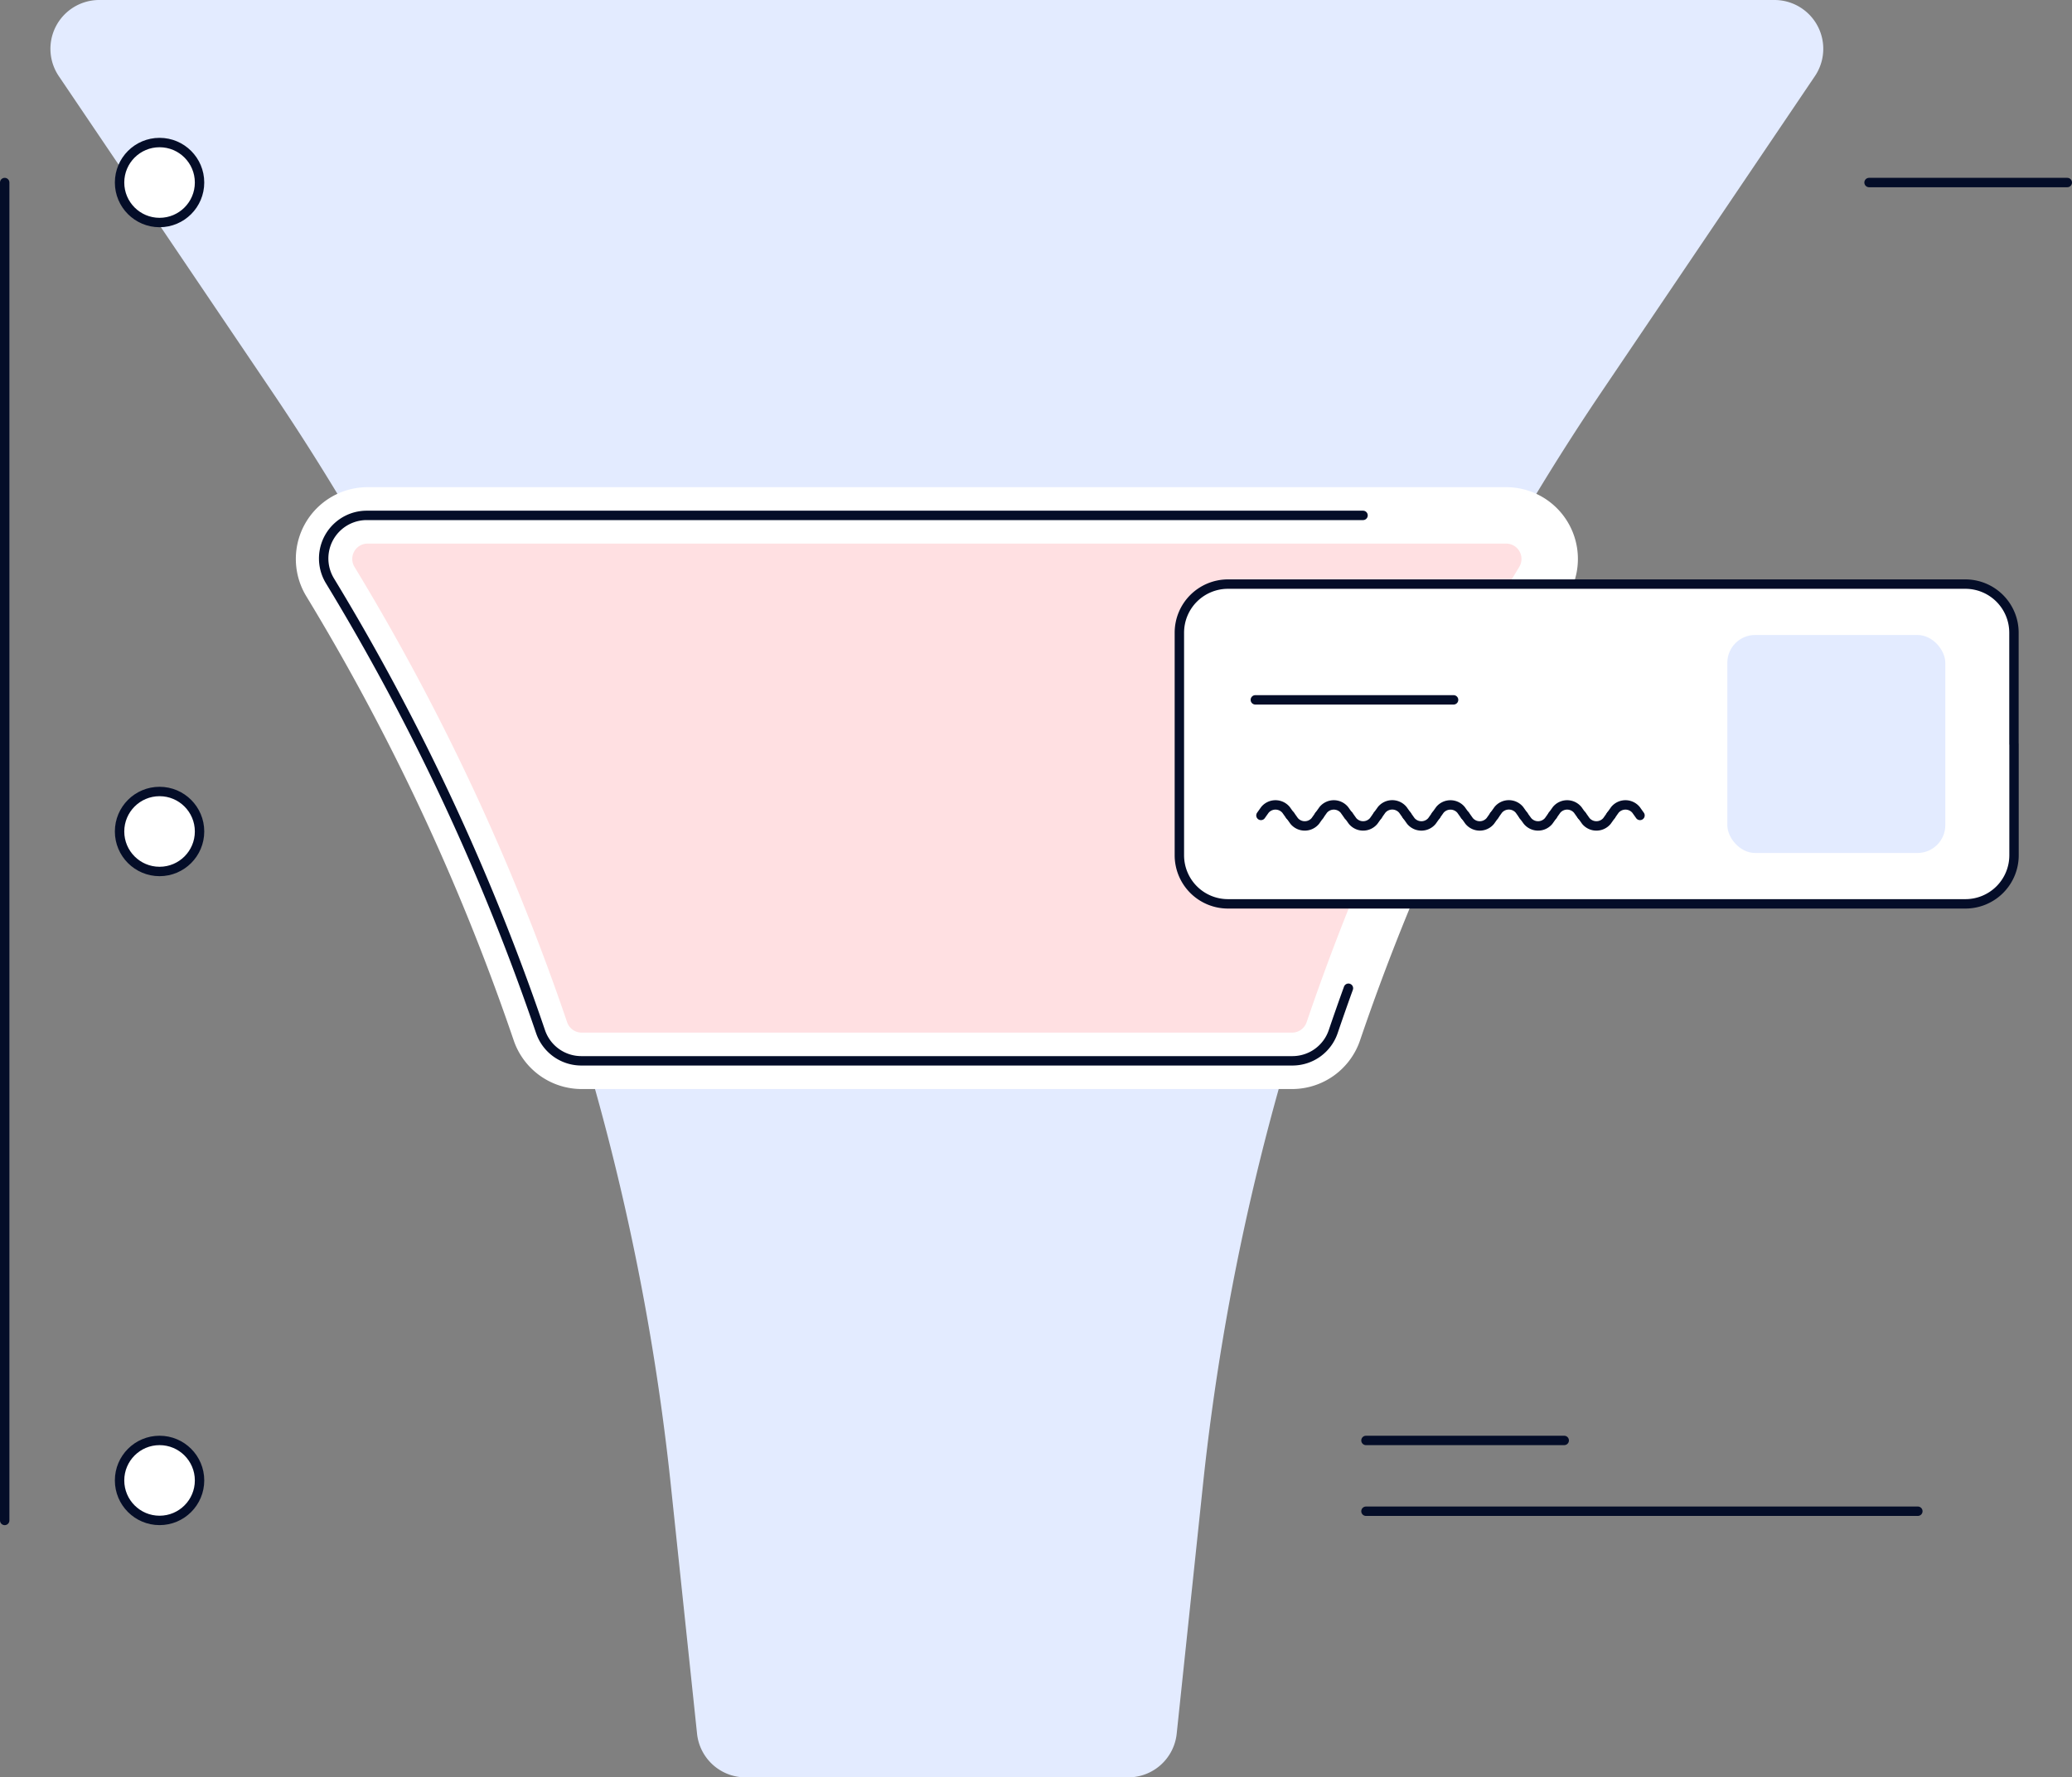 <svg xmlns="http://www.w3.org/2000/svg" viewBox="0 0 881.35 756"><rect x="0" y="0" width="881.35" height="756" fill="#808080" stroke="none"/><defs><style>.cls-1{fill:#e3ebff;}.cls-2{fill:#ffe0e2;stroke:#fff;stroke-width:24px;}.cls-2,.cls-5{stroke-miterlimit:10;}.cls-3{fill:none;}.cls-3,.cls-4,.cls-5{stroke:#040d28;stroke-width:4px;}.cls-3,.cls-4{stroke-linecap:round;stroke-linejoin:round;}.cls-4,.cls-5{fill:#fff;}</style></defs><g id="Layer_2" data-name="Layer 2"><g id="Layer_1-2" data-name="Layer 1"><path class="cls-1" d="M479.89,756H317.13a20.74,20.74,0,0,1-20.63-18.57L285.34,631.66a1022.15,1022.15,0,0,0-169.57-465L25,32.37A20.76,20.76,0,0,1,42.21,0h712.6A20.76,20.76,0,0,1,772,32.37L681.25,166.66a1022.15,1022.15,0,0,0-169.57,465L500.52,737.43A20.74,20.74,0,0,1,479.89,756Z"/><path class="cls-1" d="M648,219.22H149a1022.13,1022.13,0,0,1,100.65,232H547.37A1022.13,1022.13,0,0,1,648,219.22Z"/><path class="cls-2" d="M640.65,219.22H156.37a18.52,18.52,0,0,0-15.88,28.07,971.76,971.76,0,0,1,89.37,191.34,18.54,18.54,0,0,0,17.54,12.59H549.62a18.54,18.54,0,0,0,17.54-12.59,971.76,971.76,0,0,1,89.37-191.34A18.52,18.52,0,0,0,640.65,219.22Z"/><path class="cls-3" d="M579.78,219.22H156A18.32,18.32,0,0,0,140.31,247a972.21,972.21,0,0,1,89.6,191.76,18.32,18.32,0,0,0,17.35,12.46h302.5a18.32,18.32,0,0,0,17.35-12.46q3.14-9.24,6.46-18.41"/><path class="cls-4" d="M856.69,316.5v47.3A20.66,20.66,0,0,1,836,384.45H522.32a20.66,20.66,0,0,1-20.66-20.65V269.1a20.66,20.66,0,0,1,20.66-20.65H836a20.66,20.66,0,0,1,20.66,20.65v47.4"/><path class="cls-3" d="M536.36,346.84l1.68-2.36a5.85,5.85,0,0,1,9,0l1.68,2.36"/><path class="cls-3" d="M561.17,346.84l-1.68,2.36a5.86,5.86,0,0,1-9,0l-1.68-2.36"/><path class="cls-3" d="M561.17,346.84l1.68-2.36a5.85,5.85,0,0,1,9,0l1.68,2.36"/><path class="cls-3" d="M586,346.84l-1.68,2.36a5.86,5.86,0,0,1-9,0l-1.68-2.36"/><path class="cls-3" d="M586,346.84l1.68-2.36a5.86,5.86,0,0,1,9.05,0l1.68,2.36"/><path class="cls-3" d="M610.79,346.84l-1.68,2.36a5.85,5.85,0,0,1-9,0l-1.68-2.36"/><path class="cls-3" d="M610.79,346.84l1.68-2.36a5.86,5.86,0,0,1,9,0l1.68,2.36"/><path class="cls-3" d="M635.6,346.84l-1.68,2.36a5.85,5.85,0,0,1-9,0l-1.68-2.36"/><path class="cls-3" d="M635.6,346.84l1.68-2.36a5.86,5.86,0,0,1,9.05,0l1.68,2.36"/><path class="cls-3" d="M660.42,346.84l-1.68,2.36a5.86,5.86,0,0,1-9,0L648,346.84"/><path class="cls-3" d="M660.42,346.84l1.68-2.36a5.85,5.85,0,0,1,9,0l1.68,2.36"/><path class="cls-3" d="M685.23,346.84l-1.68,2.36a5.86,5.86,0,0,1-9,0l-1.68-2.36"/><path class="cls-3" d="M685.23,346.84l1.68-2.36a5.85,5.85,0,0,1,9,0l1.68,2.36"/><line class="cls-4" x1="533.97" y1="297.68" x2="618.3" y2="297.68"/><rect class="cls-1" x="734.74" y="270.09" width="92.72" height="92.72" rx="11.82"/><line class="cls-4" x1="795.02" y1="77.64" x2="879.35" y2="77.64"/><line class="cls-4" x1="2" y1="77.64" x2="2" y2="646.72"/><line class="cls-4" x1="581.03" y1="612.69" x2="665.36" y2="612.69"/><line class="cls-4" x1="581.03" y1="642.8" x2="815.78" y2="642.8"/><circle class="cls-5" cx="67.87" cy="77.64" r="17.01"/><circle class="cls-5" cx="67.87" cy="353.67" r="17.01"/><circle class="cls-5" cx="67.87" cy="629.7" r="17.01"/></g></g></svg>